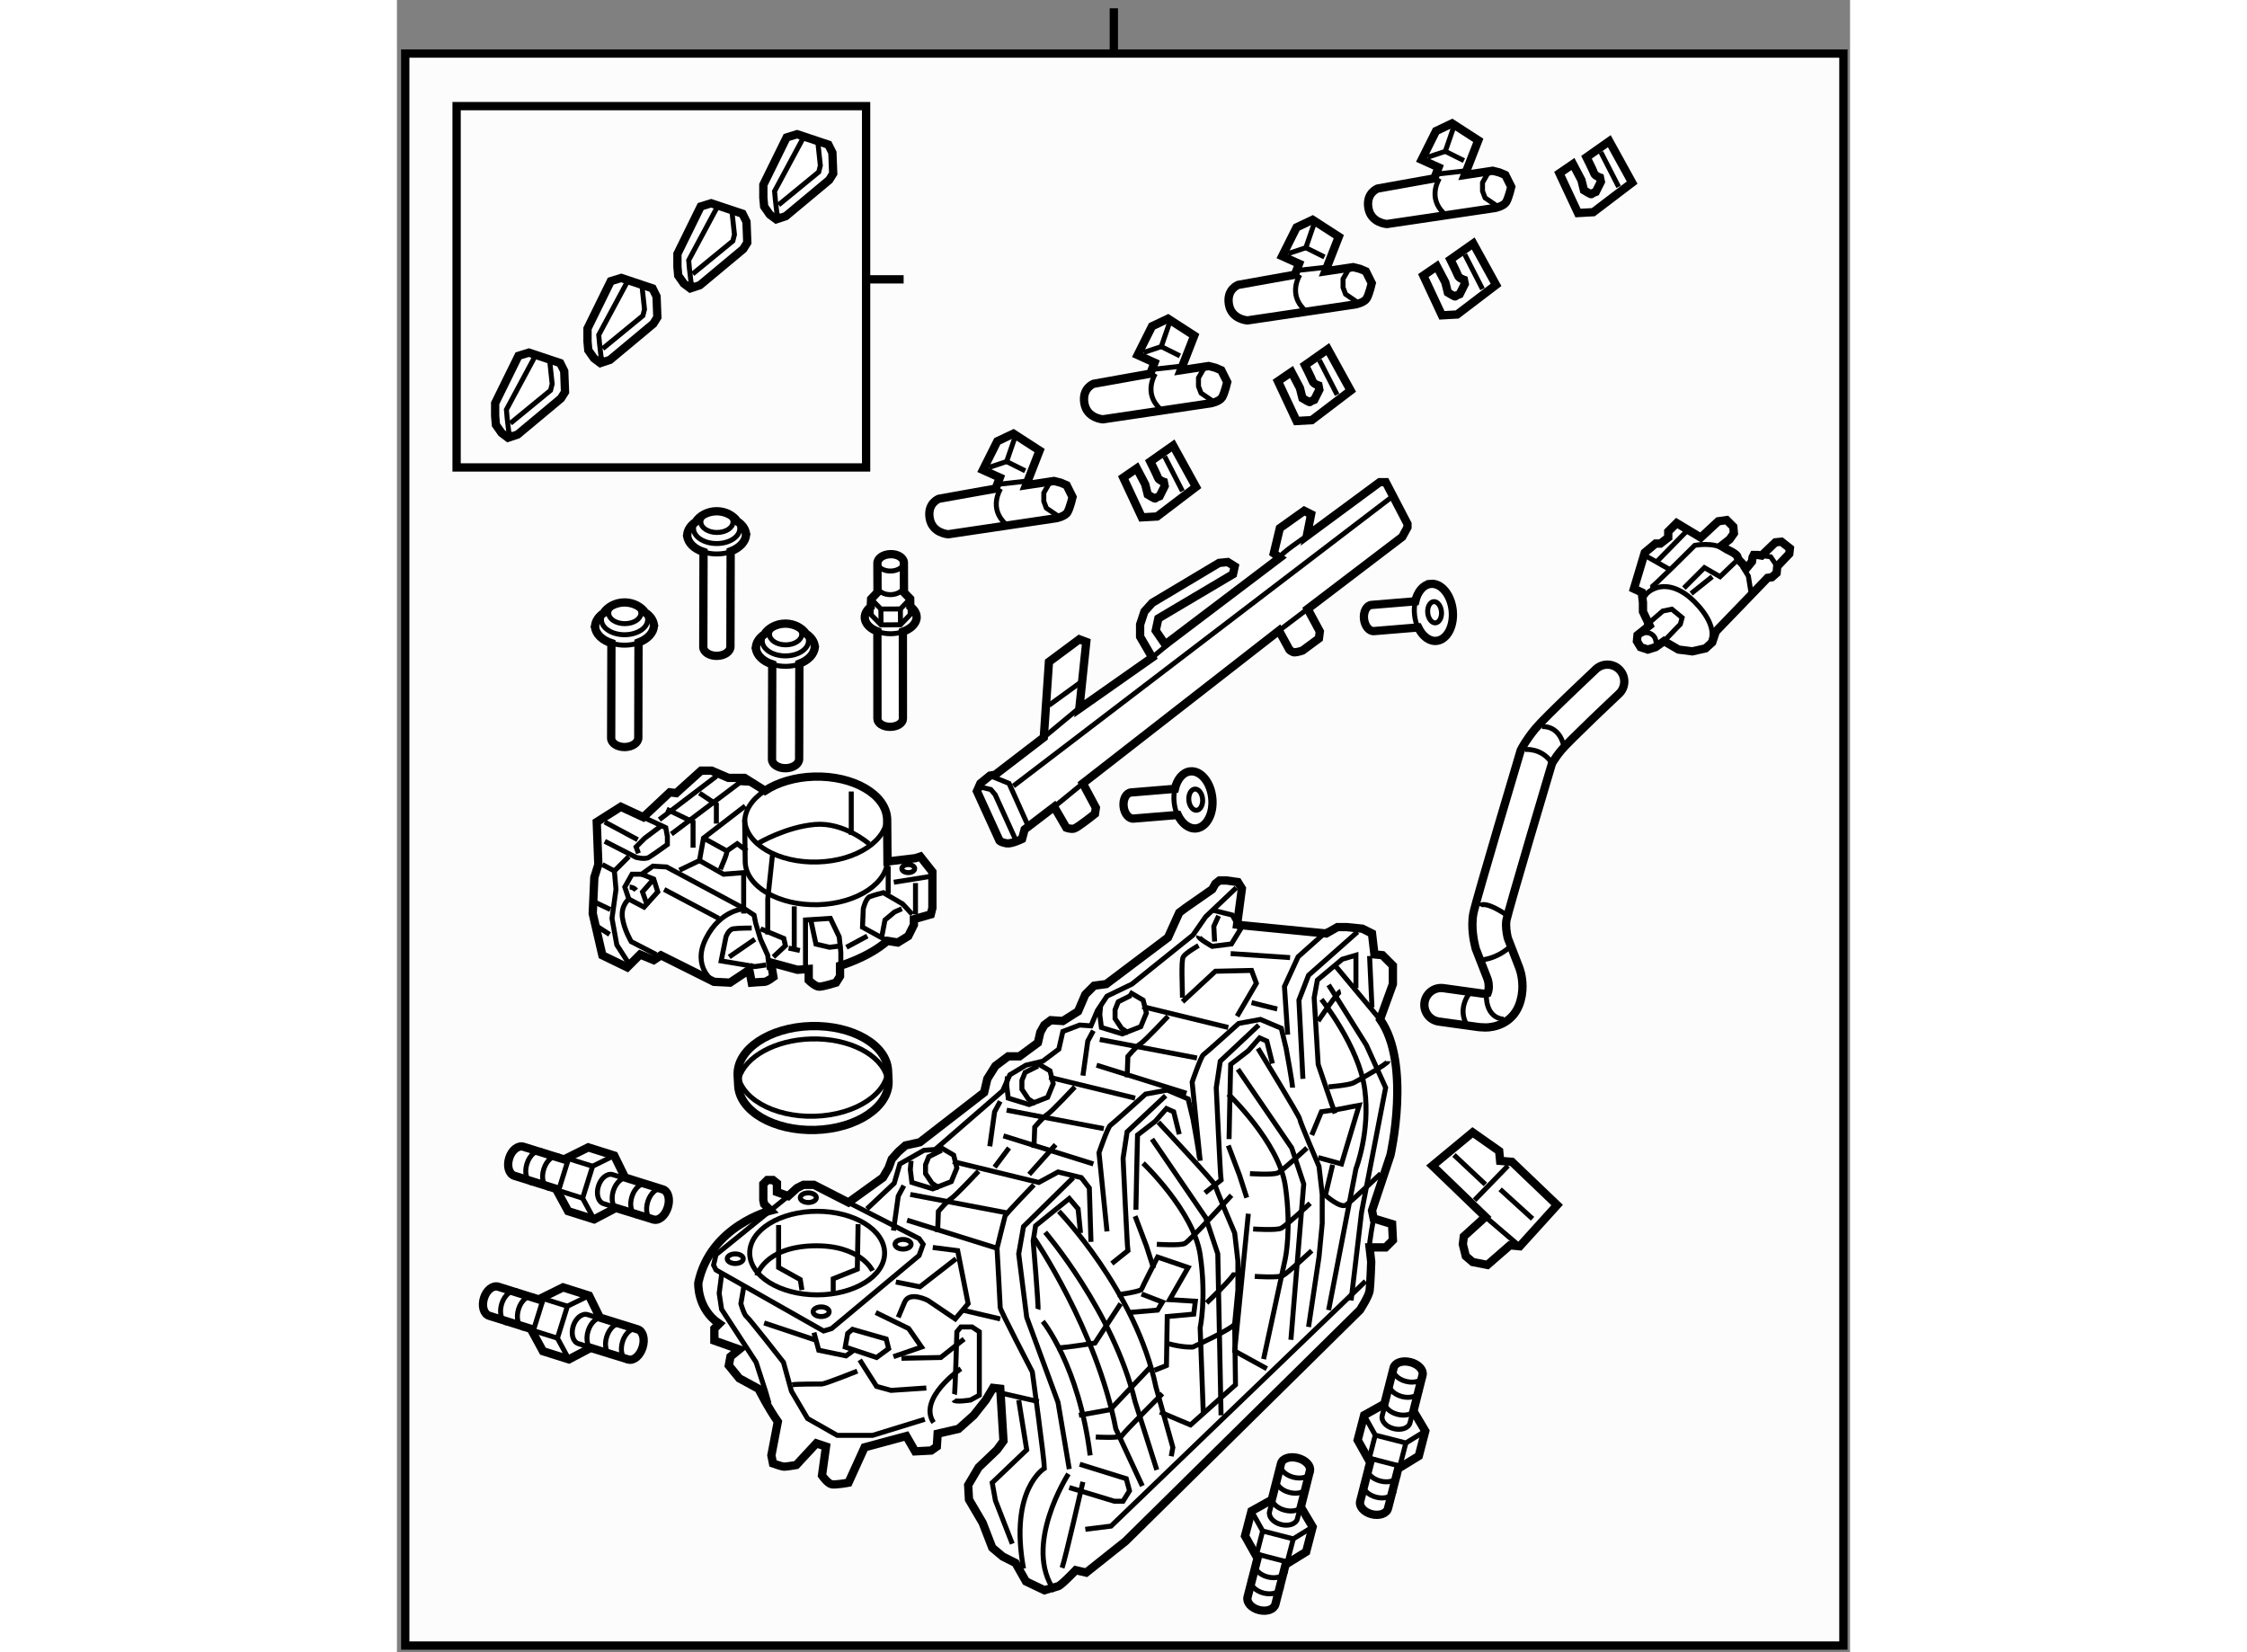 <?xml version="1.0" encoding="utf-8"?>
<!-- Generator: Adobe Illustrator 15.1.0, SVG Export Plug-In . SVG Version: 6.00 Build 0)  -->
<!DOCTYPE svg PUBLIC "-//W3C//DTD SVG 1.1//EN" "http://www.w3.org/Graphics/SVG/1.1/DTD/svg11.dtd">
<svg version="1.1" xmlns="http://www.w3.org/2000/svg" xmlns:xlink="http://www.w3.org/1999/xlink" x="0px" y="0px" width="244.8px"
	 height="180px" viewBox="149.474 12.381 87.565 99.563" enable-background="new 0 0 244.8 180" xml:space="preserve">
	
<rect x="149.474" y="12.381" width="87.565" height="99.563" fill="#808080" stroke="none"/>
	
<g><rect x="149.974" y="15.608" fill="#FCFCFC" stroke="#000000" stroke-width="0.5" width="86.665" height="95.936"></rect><line fill="none" stroke="#000000" stroke-width="0.5" x1="192.674" y1="15.608" x2="192.674" y2="12.881"></line></g><g><path fill="#FFFFFF" stroke="#000000" stroke-width="0.5" d="M198.604,60.452c-0.102-0.95-0.7-1.658-1.334-1.586l0,0
			c-0.445,0.051-0.785,0.476-0.917,1.051l-2.647,0.219c-0.291,0.03-0.489,0.411-0.443,0.845c0.048,0.436,0.321,0.761,0.614,0.727
			l2.65-0.218c0.252,0.524,0.674,0.858,1.115,0.81l0,0C198.276,62.226,198.709,61.399,198.604,60.452z"></path><ellipse transform="matrix(0.088 0.996 -0.996 0.088 240.56 -141.487)" fill="none" stroke="#000000" stroke-width="0.3" cx="197.516" cy="60.576" rx="0.641" ry="0.416"></ellipse><path fill="none" stroke="#000000" stroke-width="0.3" d="M196.357,59.919c-0.062,0.252-0.081,0.534-0.047,0.828
			c0.027,0.273,0.099,0.528,0.201,0.749"></path></g><g><path fill="#FFFFFF" stroke="#000000" stroke-width="0.5" d="M213.093,49.151c-0.104-0.946-0.702-1.656-1.337-1.585v0.002
			c-0.446,0.05-0.784,0.475-0.916,1.049l-2.647,0.218c-0.293,0.033-0.491,0.414-0.443,0.849c0.049,0.434,0.323,0.761,0.614,0.726
			l2.652-0.219c0.249,0.523,0.673,0.86,1.112,0.808l0,0C212.765,50.928,213.196,50.099,213.093,49.151z"></path><path fill="none" stroke="#000000" stroke-width="0.3" d="M212.059,49.916c-0.225,0.02-0.437-0.251-0.47-0.604
			c-0.031-0.353,0.131-0.654,0.358-0.676c0.229-0.02,0.438,0.251,0.471,0.603C212.449,49.593,212.288,49.895,212.059,49.916z"></path><path fill="none" stroke="#000000" stroke-width="0.3" d="M210.843,48.619c-0.06,0.252-0.081,0.536-0.046,0.83
			c0.028,0.274,0.101,0.526,0.202,0.749"></path></g><g><path fill="#FFFFFF" stroke="#000000" stroke-width="0.5" d="M179.068,76.907c-0.067-1.559-2.147-2.765-4.654-2.693
			c-2.499,0.074-4.474,1.402-4.409,2.962l0.033,0.601c0.064,1.56,2.146,2.767,4.646,2.696c2.504-0.074,4.479-1.4,4.413-2.961
			L179.068,76.907z"></path><path fill="none" stroke="#000000" stroke-width="0.3" d="M179.013,77.311c-0.353-1.374-2.296-2.388-4.599-2.322
			c-2.163,0.064-3.934,1.068-4.329,2.349"></path><path fill="none" stroke="#000000" stroke-width="0.3" d="M169.997,76.957c0.064,1.556,2.146,2.763,4.648,2.689
			c2.501-0.072,4.479-1.397,4.413-2.957"></path></g><g><path fill="#FFFFFF" stroke="#000000" stroke-width="0.5" d="M164.43,49.292c-0.229-0.336-0.694-0.608-1.24-0.608
			c-0.563,0-1.05,0.292-1.268,0.646c-0.312,0.213-0.502,0.505-0.512,0.823c0.04,0.439,0.433,0.805,0.988,0.986l-0.015,5.73
			c0.009,0.304,0.381,0.539,0.831,0.53c0.451-0.01,0.811-0.263,0.803-0.564l0.014-5.733c0.542-0.204,0.912-0.584,0.931-1.021
			C164.938,49.771,164.74,49.492,164.43,49.292z"></path><path fill="#FFFFFF" stroke="#000000" stroke-width="0.5" d="M161.404,50.193c-0.001-0.014,0.006-0.025,0.006-0.04
			c-0.003-0.018-0.007-0.035-0.007-0.052L161.404,50.193z"></path><path fill="#FFFFFF" stroke="#000000" stroke-width="0.5" d="M164.966,50.027c0,0.02-0.003,0.037-0.004,0.054
			c0.001,0.014,0.006,0.026,0.006,0.041L164.966,50.027z"></path><path fill="none" stroke="#000000" stroke-width="0.3" d="M162.402,51.135c0.255,0.085,0.543,0.131,0.847,0.124
			c0.286-0.006,0.553-0.056,0.789-0.14"></path><ellipse fill="none" stroke="#000000" stroke-width="0.3" cx="163.205" cy="49.334" rx="0.969" ry="0.629"></ellipse><path fill="none" stroke="#000000" stroke-width="0.3" d="M164.47,49.346c0.072,0.121,0.112,0.252,0.112,0.379
			c0,0.498-0.623,0.905-1.393,0.905c-0.771,0-1.393-0.407-1.393-0.905c0-0.114,0.033-0.23,0.091-0.341"></path></g><g><path fill="#FFFFFF" stroke="#000000" stroke-width="0.5" d="M169.982,43.798c-0.229-0.338-0.696-0.61-1.24-0.61
			c-0.564,0-1.051,0.294-1.266,0.647c-0.315,0.213-0.507,0.504-0.513,0.822c0.039,0.439,0.431,0.805,0.986,0.986l-0.014,5.73
			c0.007,0.304,0.38,0.54,0.831,0.53c0.452-0.009,0.809-0.262,0.804-0.563l0.014-5.733c0.541-0.205,0.911-0.585,0.93-1.022
			C170.489,44.276,170.293,43.999,169.982,43.798z"></path><path fill="#FFFFFF" stroke="#000000" stroke-width="0.5" d="M166.957,44.7c-0.001-0.015,0.004-0.027,0.007-0.042
			c-0.003-0.018-0.008-0.033-0.009-0.051L166.957,44.7z"></path><path fill="#FFFFFF" stroke="#000000" stroke-width="0.5" d="M170.518,44.533c0,0.019-0.003,0.036-0.003,0.053
			c0,0.014,0.007,0.026,0.007,0.041L170.518,44.533z"></path><path fill="none" stroke="#000000" stroke-width="0.3" d="M167.956,45.64c0.254,0.085,0.542,0.131,0.847,0.123
			c0.284-0.005,0.553-0.056,0.789-0.139"></path><ellipse fill="none" stroke="#000000" stroke-width="0.3" cx="168.757" cy="43.838" rx="0.968" ry="0.63"></ellipse><path fill="none" stroke="#000000" stroke-width="0.3" d="M170.024,43.851c0.07,0.122,0.11,0.252,0.11,0.379
			c0,0.498-0.622,0.905-1.393,0.905c-0.77,0-1.394-0.407-1.394-0.905c0-0.115,0.032-0.23,0.091-0.342"></path></g><g><path fill="#FFFFFF" stroke="#000000" stroke-width="0.5" d="M174.121,50.568c-0.229-0.336-0.696-0.608-1.239-0.608
			c-0.565,0-1.051,0.292-1.267,0.647c-0.314,0.213-0.506,0.504-0.514,0.823c0.04,0.437,0.431,0.804,0.988,0.984l-0.014,5.731
			c0.006,0.302,0.378,0.538,0.83,0.53c0.45-0.01,0.81-0.262,0.805-0.563l0.014-5.735c0.541-0.203,0.91-0.583,0.93-1.021
			C174.629,51.048,174.433,50.769,174.121,50.568z"></path><path fill="#FFFFFF" stroke="#000000" stroke-width="0.5" d="M171.097,51.471c-0.001-0.014,0.004-0.026,0.005-0.04
			c-0.001-0.019-0.006-0.035-0.008-0.052L171.097,51.471z"></path><path fill="#FFFFFF" stroke="#000000" stroke-width="0.5" d="M174.657,51.305c0,0.019-0.003,0.036-0.003,0.053
			c0,0.014,0.005,0.026,0.005,0.04L174.657,51.305z"></path><path fill="none" stroke="#000000" stroke-width="0.3" d="M172.094,52.412c0.255,0.084,0.542,0.13,0.848,0.124
			c0.284-0.007,0.554-0.057,0.79-0.14"></path><ellipse fill="none" stroke="#000000" stroke-width="0.3" cx="172.896" cy="50.61" rx="0.969" ry="0.629"></ellipse><path fill="none" stroke="#000000" stroke-width="0.3" d="M174.163,50.623c0.07,0.121,0.111,0.251,0.111,0.379
			c0,0.497-0.623,0.904-1.393,0.904c-0.771,0-1.394-0.407-1.394-0.904c0-0.115,0.031-0.232,0.09-0.342"></path></g><g><path fill="#FFFFFF" stroke="#000000" stroke-width="0.5" d="M203.942,103.193l0.548-2.18c0.068-0.307-0.254-0.646-0.729-0.77
			c-0.478-0.124-0.927,0.023-1.011,0.327l-0.559,2.189l-1.221,0.68l-0.39,1.5l0.672,1.199l0.111,0.028l-0.63,2.455
			c-0.081,0.313,0.228,0.665,0.688,0.781c0.466,0.121,0.906-0.033,0.989-0.349l0.629-2.453l0.054,0.017l1.17-0.722l0.391-1.501
			L203.942,103.193z"></path><path fill="none" stroke="#000000" stroke-width="0.3" d="M202.717,100.564c-0.085,0.328,0.263,0.705,0.773,0.836
			c0.515,0.136,1-0.026,1.086-0.349"></path><path fill="none" stroke="#000000" stroke-width="0.3" d="M202.48,101.479c-0.085,0.335,0.263,0.708,0.775,0.838
			c0.513,0.134,1-0.025,1.084-0.351"></path><path fill="none" stroke="#000000" stroke-width="0.3" d="M202.205,102.555c-0.085,0.33,0.263,0.702,0.774,0.833
			c0.514,0.133,0.999-0.021,1.086-0.352"></path><path fill="none" stroke="#000000" stroke-width="0.3" d="M201.171,106.569c-0.087,0.33,0.262,0.708,0.771,0.838
			c0.517,0.134,1.005-0.025,1.088-0.351"></path><path fill="none" stroke="#000000" stroke-width="0.3" d="M200.921,107.546c-0.085,0.325,0.262,0.7,0.772,0.833
			c0.516,0.133,1.002-0.028,1.088-0.354"></path><path fill="none" stroke="#000000" stroke-width="0.3" d="M202.239,102.775l-0.18,0.695c-0.081,0.313,0.228,0.663,0.69,0.779
			c0.463,0.121,0.906-0.033,0.986-0.347l0.25-0.965"></path><polyline fill="none" stroke="#000000" stroke-width="0.3" points="204.655,104.396 203.487,105.114 201.642,104.639 
			200.971,103.44 		"></polyline><line fill="none" stroke="#000000" stroke-width="0.3" x1="201.253" y1="106.14" x2="201.642" y2="104.639"></line><line fill="none" stroke="#000000" stroke-width="0.3" x1="203.095" y1="106.619" x2="203.487" y2="105.114"></line><line fill="none" stroke="#000000" stroke-width="0.3" x1="201.353" y1="106.047" x2="203.213" y2="106.529"></line></g><g><path fill="#FFFFFF" stroke="#000000" stroke-width="0.5" d="M210.729,97.416l0.55-2.183c0.065-0.304-0.254-0.646-0.731-0.767
			c-0.479-0.123-0.925,0.026-1.01,0.328l-0.56,2.188l-1.219,0.68l-0.391,1.5l0.672,1.199l0.112,0.026l-0.632,2.458
			c-0.08,0.313,0.229,0.664,0.69,0.781c0.464,0.118,0.904-0.033,0.986-0.347l0.631-2.456l0.053,0.015l1.171-0.72l0.391-1.503
			L210.729,97.416z"></path><path fill="none" stroke="#000000" stroke-width="0.3" d="M209.504,94.785c-0.086,0.33,0.261,0.707,0.772,0.838
			c0.517,0.133,1.002-0.026,1.085-0.352"></path><path fill="none" stroke="#000000" stroke-width="0.3" d="M209.267,95.701c-0.084,0.333,0.265,0.706,0.774,0.839
			c0.514,0.133,1.001-0.028,1.084-0.354"></path><path fill="none" stroke="#000000" stroke-width="0.3" d="M208.992,96.777c-0.086,0.33,0.262,0.703,0.772,0.833
			c0.516,0.136,1.001-0.023,1.088-0.352"></path><path fill="none" stroke="#000000" stroke-width="0.3" d="M207.958,100.792c-0.087,0.328,0.26,0.706,0.772,0.836
			c0.516,0.136,1.002-0.025,1.087-0.352"></path><path fill="none" stroke="#000000" stroke-width="0.3" d="M207.707,101.766c-0.084,0.325,0.262,0.703,0.773,0.834
			c0.515,0.135,1.003-0.026,1.087-0.352"></path><path fill="none" stroke="#000000" stroke-width="0.3" d="M209.025,96.998l-0.179,0.693c-0.08,0.313,0.228,0.667,0.69,0.781
			c0.463,0.118,0.905-0.033,0.985-0.347l0.249-0.964"></path><polyline fill="none" stroke="#000000" stroke-width="0.3" points="211.442,98.617 210.273,99.335 208.427,98.862 207.759,97.663 
					"></polyline><line fill="none" stroke="#000000" stroke-width="0.3" x1="208.04" y1="100.362" x2="208.427" y2="98.862"></line><line fill="none" stroke="#000000" stroke-width="0.3" x1="209.881" y1="100.84" x2="210.273" y2="99.335"></line><line fill="none" stroke="#000000" stroke-width="0.3" x1="208.141" y1="100.271" x2="210" y2="100.75"></line></g><g><path fill="#FFFFFF" stroke="#000000" stroke-width="0.5" d="M162.667,85.171l2.272,0.701c0.326,0.085,0.702-0.234,0.855-0.732
			c0.158-0.499,0.023-0.981-0.293-1.083l-2.281-0.716l-0.651-1.325l-1.567-0.494l-1.304,0.648l-0.036,0.114l-2.563-0.798
			c-0.328-0.102-0.717,0.206-0.861,0.684c-0.155,0.488-0.012,0.96,0.313,1.064l2.558,0.802l-0.017,0.05l0.697,1.28l1.565,0.495
			L162.667,85.171z"></path><path fill="none" stroke="#000000" stroke-width="0.3" d="M165.515,84.021c-0.345-0.11-0.76,0.236-0.926,0.771
			c-0.169,0.538-0.026,1.061,0.313,1.166"></path><path fill="none" stroke="#000000" stroke-width="0.3" d="M164.558,83.719c-0.345-0.105-0.761,0.239-0.925,0.771
			c-0.17,0.538-0.029,1.061,0.312,1.166"></path><path fill="none" stroke="#000000" stroke-width="0.3" d="M163.439,83.368c-0.345-0.107-0.76,0.24-0.927,0.774
			c-0.166,0.533-0.027,1.06,0.316,1.166"></path><path fill="none" stroke="#000000" stroke-width="0.3" d="M159.247,82.058c-0.345-0.106-0.76,0.238-0.924,0.772
			c-0.171,0.538-0.03,1.059,0.311,1.167"></path><path fill="none" stroke="#000000" stroke-width="0.3" d="M158.229,81.739c-0.34-0.108-0.759,0.24-0.924,0.774
			c-0.167,0.538-0.023,1.059,0.313,1.167"></path><path fill="none" stroke="#000000" stroke-width="0.3" d="M163.205,83.392l-0.727-0.226c-0.329-0.104-0.714,0.206-0.863,0.688
			c-0.153,0.486-0.012,0.961,0.313,1.061l1.009,0.317"></path><polyline fill="none" stroke="#000000" stroke-width="0.3" points="161.354,85.861 160.662,84.585 161.265,82.659 162.569,82.014 
					"></polyline><line fill="none" stroke="#000000" stroke-width="0.3" x1="159.698" y1="82.169" x2="161.265" y2="82.659"></line><line fill="none" stroke="#000000" stroke-width="0.3" x1="159.092" y1="84.086" x2="160.662" y2="84.585"></line><line fill="none" stroke="#000000" stroke-width="0.3" x1="159.789" y1="82.28" x2="159.184" y2="84.22"></line></g><g><path fill="#FFFFFF" stroke="#000000" stroke-width="0.5" d="M161.148,93.605l2.274,0.701c0.324,0.086,0.7-0.233,0.854-0.729
			c0.158-0.503,0.023-0.986-0.293-1.087l-2.281-0.711l-0.652-1.325l-1.566-0.495l-1.304,0.644l-0.036,0.121l-2.563-0.804
			c-0.329-0.101-0.715,0.206-0.862,0.684c-0.154,0.488-0.011,0.961,0.312,1.066l2.56,0.802l-0.015,0.056l0.695,1.276l1.565,0.493
			L161.148,93.605z"></path><path fill="none" stroke="#000000" stroke-width="0.3" d="M163.996,92.456c-0.345-0.107-0.761,0.236-0.926,0.77
			c-0.169,0.538-0.027,1.062,0.313,1.167"></path><path fill="none" stroke="#000000" stroke-width="0.3" d="M163.038,92.154c-0.343-0.105-0.76,0.242-0.924,0.777
			c-0.171,0.53-0.027,1.059,0.312,1.164"></path><path fill="none" stroke="#000000" stroke-width="0.3" d="M161.919,91.808c-0.343-0.11-0.759,0.236-0.924,0.77
			c-0.167,0.538-0.028,1.061,0.315,1.167"></path><path fill="none" stroke="#000000" stroke-width="0.3" d="M157.729,90.493c-0.345-0.106-0.76,0.239-0.926,0.771
			c-0.169,0.538-0.028,1.063,0.313,1.167"></path><path fill="none" stroke="#000000" stroke-width="0.3" d="M156.711,90.176c-0.338-0.105-0.759,0.239-0.924,0.772
			c-0.167,0.538-0.023,1.063,0.313,1.166"></path><path fill="none" stroke="#000000" stroke-width="0.3" d="M161.687,91.83l-0.727-0.229c-0.329-0.101-0.713,0.206-0.863,0.687
			c-0.153,0.487-0.013,0.963,0.313,1.063l1.009,0.314"></path><polyline fill="none" stroke="#000000" stroke-width="0.3" points="159.836,94.297 159.145,93.02 159.746,91.094 161.05,90.455 		
			"></polyline><line fill="none" stroke="#000000" stroke-width="0.3" x1="158.18" y1="90.604" x2="159.746" y2="91.094"></line><line fill="none" stroke="#000000" stroke-width="0.3" x1="157.575" y1="92.527" x2="159.145" y2="93.02"></line><line fill="none" stroke="#000000" stroke-width="0.3" x1="158.271" y1="90.714" x2="157.665" y2="92.655"></line></g><g><path fill="#FFFFFF" stroke="#000000" stroke-width="0.5" d="M180.409,48.932l-0.008-0.469l-0.373-0.383l-0.006-1.802
			c-0.013-0.291-0.377-0.518-0.818-0.504c-0.442,0.014-0.788,0.263-0.776,0.554l0.005,1.742l-0.385,0.406l-0.023,0.472
			c-0.227,0.176-0.36,0.404-0.36,0.647l0.01,0.094c0.055,0.314,0.343,0.588,0.751,0.739l0.003,5.268
			c0.005,0.271,0.348,0.488,0.77,0.484c0.423-0.002,0.765-0.223,0.765-0.49l-0.003-5.245c0.444-0.154,0.764-0.439,0.822-0.776
			l0.008-0.084C180.792,49.333,180.647,49.11,180.409,48.932z"></path><path fill="none" stroke="#000000" stroke-width="0.3" d="M178.427,46.288c0.011,0.291,0.378,0.517,0.818,0.504
			c0.438-0.014,0.788-0.262,0.775-0.555"></path><path fill="none" stroke="#000000" stroke-width="0.3" d="M178.427,47.711c0.011,0.291,0.378,0.517,0.818,0.504
			c0.438-0.014,0.788-0.264,0.775-0.555"></path><polyline fill="none" stroke="#000000" stroke-width="0.3" points="180.401,48.463 179.812,49.077 178.638,49.081 178.048,48.477 
					"></polyline><polyline fill="none" stroke="#000000" stroke-width="0.3" points="180.399,48.967 180.4,49.422 179.817,50.028 178.644,50.037 
			178.052,49.431 178.052,48.944 		"></polyline><line fill="none" stroke="#000000" stroke-width="0.3" x1="178.644" y1="50.037" x2="178.638" y2="49.081"></line><line fill="none" stroke="#000000" stroke-width="0.3" x1="179.817" y1="50.028" x2="179.812" y2="49.077"></line><path fill="none" stroke="#000000" stroke-width="0.3" d="M178.425,50.429c0.231,0.093,0.509,0.142,0.805,0.142
			c0.261-0.004,0.509-0.045,0.729-0.118"></path></g><g><path fill="#FFFFFF" stroke="#000000" stroke-width="0.5" d="M193.242,41.163l1.12,2.393l0.917-0.051l2.344-1.782l-1.377-2.495
			l-1.374,0.967c0,0,0.407,0.815,0.457,0.969c0.053,0.152,0.358,0.255,0.358,0.255l0.051,0.254l-0.306,0.611l-0.255,0.103
			c0,0,0.051,0.102-0.204-0.052c-0.255-0.152-0.255-0.152-0.255-0.152l-0.152-0.611l-0.51-0.969L193.242,41.163z"></path><line fill="none" stroke="#000000" stroke-width="0.3" x1="195.738" y1="39.89" x2="196.808" y2="41.978"></line></g><g><path fill="#FFFFFF" stroke="#000000" stroke-width="0.5" d="M202.563,35.355l1.122,2.395l0.916-0.051l2.344-1.783l-1.376-2.497
			l-1.376,0.969c0,0,0.408,0.815,0.459,0.968c0.051,0.153,0.356,0.255,0.356,0.255l0.051,0.255l-0.306,0.61l-0.255,0.102
			c0,0,0.051,0.103-0.203-0.051c-0.255-0.151-0.255-0.151-0.255-0.151l-0.153-0.611l-0.508-0.968L202.563,35.355z"></path><line fill="none" stroke="#000000" stroke-width="0.3" x1="205.06" y1="34.082" x2="206.129" y2="36.17"></line></g><g><path fill="#FFFFFF" stroke="#000000" stroke-width="0.5" d="M211.325,28.987l1.12,2.396l0.917-0.051l2.344-1.784l-1.375-2.495
			l-1.376,0.968c0,0,0.407,0.815,0.458,0.967c0.052,0.153,0.358,0.255,0.358,0.255l0.051,0.255l-0.307,0.611l-0.255,0.102
			c0,0,0.051,0.102-0.204-0.051c-0.254-0.152-0.254-0.152-0.254-0.152l-0.153-0.611l-0.51-0.967L211.325,28.987z"></path><line fill="none" stroke="#000000" stroke-width="0.3" x1="213.822" y1="27.715" x2="214.891" y2="29.803"></line></g><g><path fill="#FFFFFF" stroke="#000000" stroke-width="0.5" d="M219.526,22.824l1.12,2.394l0.918-0.051l2.343-1.781l-1.376-2.496
			l-1.374,0.967c0,0,0.407,0.814,0.458,0.968c0.051,0.152,0.355,0.255,0.355,0.255l0.053,0.254l-0.306,0.612l-0.255,0.103
			c0,0,0.051,0.102-0.204-0.051c-0.255-0.153-0.255-0.153-0.255-0.153l-0.152-0.612l-0.511-0.968L219.526,22.824z"></path><line fill="none" stroke="#000000" stroke-width="0.3" x1="222.023" y1="21.551" x2="223.092" y2="23.64"></line></g><g><path fill="#FFFFFF" stroke="#000000" stroke-width="0.5" d="M185.55,41.825l-3.413,0.611c0,0-0.713,0.255-0.561,1.17
			c0.152,0.918,1.122,0.969,1.122,0.969l6.519-0.969c0,0,0.511-0.102,0.663-0.356c0.153-0.253,0.306-0.916,0.306-0.916l-0.356-0.713
			l-0.356-0.152l-0.408-0.103l-1.681,0.255l0.815-2.088l-1.579-1.02l-0.969,0.459l-0.866,1.73l1.019,0.46L185.55,41.825z"></path><polyline fill="none" stroke="#000000" stroke-width="0.3" points="186.722,38.718 186.213,40.194 187.333,40.754 		"></polyline><line fill="none" stroke="#000000" stroke-width="0.3" x1="185.142" y1="40.551" x2="186.213" y2="40.194"></line><line fill="none" stroke="#000000" stroke-width="0.3" x1="185.651" y1="41.57" x2="187.486" y2="41.366"></line><polyline fill="none" stroke="#000000" stroke-width="0.3" points="188.86,41.366 188.454,42.08 188.454,42.589 188.605,42.997 
			189.422,43.556 		"></polyline><path fill="none" stroke="#000000" stroke-width="0.3" d="M185.854,41.825c0,0-0.764,1.172,0.307,2.139"></path></g><g><path fill="#FFFFFF" stroke="#000000" stroke-width="0.5" d="M194.872,34.897l-3.413,0.611c0,0-0.713,0.255-0.561,1.171
			c0.153,0.917,1.12,0.969,1.12,0.969l6.521-0.969c0,0,0.509-0.103,0.662-0.357c0.151-0.253,0.306-0.915,0.306-0.915l-0.358-0.714
			l-0.355-0.152l-0.407-0.103l-1.681,0.255l0.814-2.088l-1.58-1.02l-0.967,0.459l-0.865,1.73l1.019,0.46L194.872,34.897z"></path><polyline fill="none" stroke="#000000" stroke-width="0.3" points="196.043,31.79 195.534,33.267 196.656,33.828 		"></polyline><line fill="none" stroke="#000000" stroke-width="0.3" x1="194.465" y1="33.623" x2="195.534" y2="33.267"></line><line fill="none" stroke="#000000" stroke-width="0.3" x1="194.974" y1="34.643" x2="196.808" y2="34.438"></line><polyline fill="none" stroke="#000000" stroke-width="0.3" points="198.183,34.438 197.775,35.152 197.775,35.661 197.929,36.069 
			198.743,36.628 		"></polyline><path fill="none" stroke="#000000" stroke-width="0.3" d="M195.178,34.897c0,0-0.765,1.172,0.306,2.139"></path></g><g><path fill="#FFFFFF" stroke="#000000" stroke-width="0.5" d="M203.582,28.937l-3.411,0.611c0,0-0.716,0.255-0.563,1.173
			c0.152,0.917,1.121,0.968,1.121,0.968l6.521-0.968c0,0,0.51-0.103,0.661-0.356c0.153-0.256,0.306-0.918,0.306-0.918l-0.356-0.714
			l-0.355-0.151l-0.407-0.102l-1.683,0.253l0.815-2.088l-1.579-1.019l-0.967,0.458l-0.867,1.733l1.019,0.458L203.582,28.937z"></path><polyline fill="none" stroke="#000000" stroke-width="0.3" points="204.754,25.829 204.245,27.308 205.365,27.868 		"></polyline><line fill="none" stroke="#000000" stroke-width="0.3" x1="203.174" y1="27.664" x2="204.245" y2="27.308"></line><line fill="none" stroke="#000000" stroke-width="0.3" x1="203.686" y1="28.682" x2="205.519" y2="28.479"></line><polyline fill="none" stroke="#000000" stroke-width="0.3" points="206.895,28.479 206.486,29.191 206.486,29.701 206.638,30.108 
			207.455,30.67 		"></polyline><path fill="none" stroke="#000000" stroke-width="0.3" d="M203.888,28.937c0,0-0.765,1.172,0.306,2.141"></path></g><g><path fill="#FFFFFF" stroke="#000000" stroke-width="0.5" d="M211.987,23.13l-3.413,0.612c0,0-0.713,0.255-0.561,1.17
			c0.153,0.917,1.121,0.968,1.121,0.968l6.521-0.968c0,0,0.509-0.101,0.662-0.355c0.152-0.254,0.306-0.917,0.306-0.917l-0.357-0.714
			l-0.356-0.152l-0.407-0.103l-1.68,0.255l0.813-2.087l-1.579-1.021l-0.968,0.46l-0.864,1.73l1.018,0.459L211.987,23.13z"></path><polyline fill="none" stroke="#000000" stroke-width="0.3" points="213.159,20.023 212.649,21.501 213.771,22.06 		"></polyline><line fill="none" stroke="#000000" stroke-width="0.3" x1="211.58" y1="21.856" x2="212.649" y2="21.501"></line><line fill="none" stroke="#000000" stroke-width="0.3" x1="212.089" y1="22.875" x2="213.924" y2="22.671"></line><polyline fill="none" stroke="#000000" stroke-width="0.3" points="215.298,22.671 214.891,23.386 214.891,23.895 215.045,24.303 
			215.858,24.861 		"></polyline><path fill="none" stroke="#000000" stroke-width="0.3" d="M212.293,23.13c0,0-0.763,1.173,0.306,2.141"></path></g><g><path fill="#FFFFFF" stroke="#000000" stroke-width="0.5" d="M188.453,56.817l-2.931,2.25l-0.313,0.053l-0.577,0.47l-0.208,0.471
			l1.361,2.982c0,0,0.103,0.104,0.417,0.156c0.313,0.053,0.941-0.262,0.941-0.262l0.156-0.575l1.78-1.36l0.73,1.256
			c0,0,0.263,0.104,0.471,0.053c0.212-0.053,1.257-0.891,1.257-0.891l0.054-0.365l-0.785-1.465l11.821-9.207l0.628,1.151
			c0,0,0.157,0.156,0.313,0.156c0.157,0,0.472-0.104,0.472-0.104l0.993-0.732l0.054-0.42l-0.733-1.359l5.701-4.342l0.314-0.575
			v-0.209l-1.308-2.512h-0.365l-4.394,3.243l0.26-1.308l-0.417-0.209l-1.467,1.046l-0.365,1.518l0.365,0.262l-6.905,5.23
			l-0.574-0.837l0.157-0.732l4.498-2.668l0.104-0.471l-0.419-0.261l-0.521,0.052l-4.029,2.406l-0.471,0.523l-0.26,0.784v0.733
			l0.73,1.255l-4.394,3.086l0.419-4.027l-0.419-0.157l-1.83,1.36L188.453,56.817z"></path><polyline fill="none" stroke="#000000" stroke-width="0.3" points="184.58,59.798 185.261,59.956 185.522,60.269 186.829,63.146 
					"></polyline><polyline fill="none" stroke="#000000" stroke-width="0.3" points="185.209,59.12 186.358,59.589 187.511,62.153 		"></polyline><line fill="none" stroke="#000000" stroke-width="0.3" x1="189.08" y1="61.001" x2="190.807" y2="59.589"></line><line fill="none" stroke="#000000" stroke-width="0.3" x1="202.628" y1="50.382" x2="204.354" y2="49.075"></line><line fill="none" stroke="#000000" stroke-width="0.3" x1="188.453" y1="56.817" x2="190.91" y2="54.777"></line><line fill="none" stroke="#000000" stroke-width="0.3" x1="188.767" y1="54.881" x2="190.858" y2="53.364"></line><line fill="none" stroke="#000000" stroke-width="0.3" x1="194.99" y1="52.004" x2="196.037" y2="51.116"></line><path fill="none" stroke="#000000" stroke-width="0.3" d="M202.68,45.989c-0.103-0.157,1.624-1.309,1.624-1.309"></path><line fill="none" stroke="#000000" stroke-width="0.3" x1="186.621" y1="59.747" x2="209.428" y2="42.327"></line></g><g><path fill="#FFFFFF" stroke="#000000" stroke-width="0.5" d="M181.013,63.997l-0.291,0.097l-1.688,0.201l-0.021-2.563
			c-0.063-1.477-2.033-2.619-4.406-2.552c-1.163,0.035-2.199,0.357-2.952,0.85l-1.238-0.774h-0.969l-1.017-0.436h-0.628l-1.5,1.355
			l-0.387-0.049l-1.597,1.5l-1.355-0.629l-1.451,0.919l0.096,2.564l-0.241,0.774l-0.097,2.178l0.581,2.516l1.499,0.726l0.774-0.773
			l0.822,0.338l0.436-0.29l3.193,1.597l0.969,0.049l1.161-0.774l0.146,0.774c0,0,0.628-0.049,0.773-0.049
			c0.145,0,0.532-0.29,0.532-0.29l-0.145-0.871l1.597,0.436l0.677-0.048v0.677c0,0,0.387,0.388,0.63,0.388
			c0.241,0,1.016-0.242,1.016-0.242l0.241-0.387v-0.63c0,0,1.693-0.483,2.854-1.5l0.63,0.098l0.629-0.388l0.338-0.678v-0.338
			l1.017-0.291l0.098-0.387v-2.178L181.013,63.997z"></path><path fill="none" stroke="#000000" stroke-width="0.3" d="M170.423,61.778c0.061,1.474,2.033,2.615,4.402,2.548
			c2.367-0.069,4.242-1.325,4.179-2.802"></path><path fill="none" stroke="#000000" stroke-width="0.3" d="M171.607,60.055c-0.756,0.509-1.208,1.192-1.177,1.931l0.03,2.359
			c0.062,1.477,2.032,2.619,4.4,2.553c2.371-0.07,4.241-1.326,4.18-2.804l-0.008,0.201"></path><path fill="none" stroke="#000000" stroke-width="0.3" d="M161.996,63.078l1.888,0.967c0,0,0.53,0.146,0.773,0
			c0.242-0.145,1.113-0.773,1.113-0.773v-0.484l-0.098-0.532l-1.354-0.629"></path><line fill="none" stroke="#000000" stroke-width="0.3" x1="161.996" y1="61.916" x2="163.979" y2="62.98"></line><polyline fill="none" stroke="#000000" stroke-width="0.3" points="164.028,63.804 163.884,63.416 164.415,62.884 165.383,62.158 
					"></polyline><polyline fill="none" stroke="#000000" stroke-width="0.3" points="163.448,63.997 162.577,64.868 162.674,65.98 162.432,67.723 
			162.723,69.319 163.593,70.674 		"></polyline><path fill="none" stroke="#000000" stroke-width="0.3" d="M171.915,70.819l-0.097-0.871l-0.436-0.968l-0.29-0.968l-0.097-0.483
			l-0.58-0.387l-4.694-2.517l-0.822-0.049l-0.678,0.484h-0.581l-0.436,0.774l0.243,0.726c0,0-0.485,0.387-0.388,1.112
			s0.532,1.452,0.532,1.452l1.5,0.774"></path><polyline fill="none" stroke="#000000" stroke-width="0.3" points="163.448,66.562 164.366,67.045 165.19,66.126 164.947,65.352 
			164.222,65.062 		"></polyline><polyline fill="none" stroke="#000000" stroke-width="0.3" points="164.561,66.948 164.271,66.126 164.947,65.352 		"></polyline><path fill="none" stroke="#000000" stroke-width="0.3" d="M163.496,65.836c0,0,0.242,0,0.388,0.193"></path><line fill="none" stroke="#000000" stroke-width="0.3" x1="161.852" y1="64.48" x2="162.577" y2="64.868"></line><line fill="none" stroke="#000000" stroke-width="0.3" x1="161.318" y1="66.707" x2="162.334" y2="67.19"></line><line fill="none" stroke="#000000" stroke-width="0.3" x1="161.464" y1="68.158" x2="162.287" y2="68.69"></line><line fill="none" stroke="#000000" stroke-width="0.3" x1="165.577" y1="65.98" x2="168.866" y2="67.723"></line><path fill="none" stroke="#000000" stroke-width="0.3" d="M170.416,67.143c0,0-1.452,0.048-2.323,1.79
			c-0.87,1.741,0.483,2.612,0.483,2.612"></path><path fill="none" stroke="#000000" stroke-width="0.3" d="M170.852,68.304c0,0-0.823,0-1.114,0.048
			c-0.29,0.048-0.436,0.483-0.436,0.483l-0.29,1.452l2.032,0.339l0.679-0.097"></path><line fill="none" stroke="#000000" stroke-width="0.3" x1="169.496" y1="70.046" x2="171.044" y2="68.98"></line><polyline fill="none" stroke="#000000" stroke-width="0.3" points="171.383,68.352 172.786,68.933 172.884,69.368 172.157,70.046 
					"></polyline><polyline fill="none" stroke="#000000" stroke-width="0.3" points="174.093,70.674 174.093,67.819 175.593,67.723 176.125,68.835 
			176.222,69.755 176.222,70.577 		"></polyline><polyline fill="none" stroke="#000000" stroke-width="0.3" points="174.432,67.916 174.722,69.271 175.544,69.465 176.318,69.368 
					"></polyline><path fill="none" stroke="#000000" stroke-width="0.3" d="M179.027,69.077l-1.499-0.822l0.048-1.112c0,0,0.146-0.629,0.388-0.727
			c0.242-0.097,0.822-0.242,0.822-0.242l1.161,0.678l0.581,0.629"></path><line fill="none" stroke="#000000" stroke-width="0.3" x1="179.076" y1="64.577" x2="179.076" y2="66.223"></line><line fill="none" stroke="#000000" stroke-width="0.3" x1="179.416" y1="65.546" x2="181.835" y2="65.158"></line><line fill="none" stroke="#000000" stroke-width="0.3" x1="180.722" y1="65.594" x2="180.722" y2="67.48"></line><polyline fill="none" stroke="#000000" stroke-width="0.3" points="179.898,67.143 179.463,67.336 178.883,67.819 178.689,68.835 
					"></polyline><line fill="none" stroke="#000000" stroke-width="0.3" x1="176.56" y1="69.465" x2="177.819" y2="68.787"></line><line fill="none" stroke="#000000" stroke-width="0.3" x1="173.415" y1="66.997" x2="173.415" y2="69.562"></line><line fill="none" stroke="#000000" stroke-width="0.3" x1="173.076" y1="69.513" x2="173.755" y2="69.658"></line><polyline fill="none" stroke="#000000" stroke-width="0.3" points="166.012,62.643 170.125,59.545 170.996,59.594 		"></polyline><line fill="none" stroke="#000000" stroke-width="0.3" x1="165.286" y1="61.771" x2="168.722" y2="59.158"></line><polyline fill="none" stroke="#000000" stroke-width="0.3" points="166.496,64.819 167.705,64.239 167.948,62.884 170.463,60.948 
					"></polyline><polyline fill="none" stroke="#000000" stroke-width="0.3" points="167.948,62.884 169.351,63.658 169.98,63.223 170.561,63.658 
					"></polyline><polyline fill="none" stroke="#000000" stroke-width="0.3" points="167.705,64.239 169.157,65.062 170.367,64.965 170.367,67.433 
					"></polyline><polyline fill="none" stroke="#000000" stroke-width="0.3" points="167.318,63.465 167.318,61.916 165.722,61.142 		"></polyline><polyline fill="none" stroke="#000000" stroke-width="0.3" points="167.705,60.175 168.722,60.852 168.722,62.013 		"></polyline><path fill="none" stroke="#000000" stroke-width="0.3" d="M168.964,64.771c0.048-0.145,0.436-0.967,0.387-1.112"></path><path fill="none" stroke="#000000" stroke-width="0.3" d="M171.287,63.174c0,0,1.644-0.967,3.386-1.112s3.242,1.161,3.242,1.161"></path><polyline fill="none" stroke="#000000" stroke-width="0.3" points="172.108,63.852 171.818,66.562 171.818,68.69 		"></polyline><line fill="none" stroke="#000000" stroke-width="0.3" x1="176.851" y1="60.077" x2="176.851" y2="62.69"></line><ellipse fill="none" stroke="#000000" stroke-width="0.3" cx="180.286" cy="64.723" rx="0.387" ry="0.242"></ellipse></g><g><polygon fill="#FFFFFF" stroke="#000000" stroke-width="0.5" points="215.064,85.708 211.87,82.629 214.296,80.619 
			215.895,81.743 215.953,82.335 216.664,82.394 219.386,84.998 217.137,87.481 216.544,87.423 215.185,88.606 214.296,88.431 
			213.882,88.075 213.705,87.364 213.764,86.89 		"></polygon><line fill="none" stroke="#000000" stroke-width="0.3" x1="213.171" y1="81.98" x2="215.064" y2="83.755"></line><line fill="none" stroke="#000000" stroke-width="0.3" x1="216.427" y1="82.629" x2="214.415" y2="84.702"></line><line fill="none" stroke="#000000" stroke-width="0.3" x1="215.064" y1="85.708" x2="217.137" y2="87.481"></line><line fill="none" stroke="#000000" stroke-width="0.3" x1="215.953" y1="84.05" x2="217.906" y2="85.826"></line></g><g><path fill="#FFFFFF" stroke="#000000" stroke-width="0.5" d="M228.951,50.435l-0.218,0.653l-0.399,0.362l-0.798,0.182
			l-0.835-0.108l-0.871-0.508l-0.508,0.362l-0.472,0.146l-0.436-0.146l-0.218-0.362l0.036-0.363l0.726-0.581l-0.398-0.834v-0.545
			l-0.073-0.616l-0.472-0.218l0.653-2.178l0.653-0.544h0.29l0.472-0.363V44.41l0.509-0.508l1.451,0.871l1.053-0.979l0.508-0.073
			l0.399,0.399l0.036,0.399l-0.254,0.362l-0.509,0.399l0.363,0.218c0,0,0.581,0.254,0.617,0.436s0.218,0.327,0.218,0.327
			l0.326,0.362l0.327-0.399l0.036-0.254l0.072-0.145h0.254l0.218,0.036l0.835-0.799l0.363-0.036l0.508,0.399l-0.036,0.326
			l-0.727,0.763l-0.036,0.398l-0.29,0.255l-0.254,0.036L228.951,50.435z"></path><path fill="none" stroke="#000000" stroke-width="0.3" d="M224.561,48.692c0,0-0.037-0.58,0.762-0.871
			c0.798-0.29,1.669,0.146,2.322,0.799s1.633,1.923,0.689,2.83"></path><polyline fill="none" stroke="#000000" stroke-width="0.3" points="224.705,50.108 225.758,49.201 226.302,49.092 226.919,49.6 
			226.811,49.999 226.629,50.181 225.83,51.016 		"></polyline><path fill="none" stroke="#000000" stroke-width="0.3" d="M224.451,50.616c0,0,0.29-0.254,0.653,0s0.218,0.762,0.218,0.762"></path><path fill="none" stroke="#000000" stroke-width="0.3" d="M224.995,47.821c0.109,0,2.686-2.576,2.686-2.576
			s1.089-0.218,1.778,0.218"></path><polyline fill="none" stroke="#000000" stroke-width="0.3" points="230.548,46.516 230.911,47.096 231.092,48.221 		"></polyline><polyline fill="none" stroke="#000000" stroke-width="0.3" points="231.491,45.826 232.254,45.935 232.652,46.516 		"></polyline><line fill="none" stroke="#000000" stroke-width="0.3" x1="224.633" y1="45.826" x2="226.229" y2="46.733"></line><line fill="none" stroke="#000000" stroke-width="0.3" x1="225.395" y1="46.225" x2="227.137" y2="44.446"></line><polyline fill="none" stroke="#000000" stroke-width="0.3" points="227.027,47.821 228.262,46.588 229.205,47.132 230.148,46.225 
					"></polyline><line fill="none" stroke="#000000" stroke-width="0.3" x1="227.463" y1="48.148" x2="228.733" y2="47.132"></line></g><g><path fill="#FFFFFF" stroke="#000000" stroke-width="0.5" d="M215.001,74.293c-0.219,0-0.369-0.023-0.38-0.025l0,0l-2.358-0.327
			h0.003c-0.559-0.077-0.945-0.59-0.87-1.146l0,0c0.077-0.556,0.59-0.945,1.147-0.866l0,0l2.389,0.332
			c0.003-0.007,0.005,0.002,0.069,0.002l0,0c0.074,0,0.169-0.018,0.196-0.029l0,0c0.052-0.139,0.071-0.278,0.071-0.409l0,0
			c0-0.134-0.021-0.259-0.041-0.337l0,0c-0.019-0.079-0.021-0.077-0.032-0.11l0,0l-0.713-1.828l-0.009-0.041
			c-0.011-0.05-0.188-0.651-0.192-1.408l0,0c0-0.217,0.014-0.454,0.063-0.699l0,0c0.188-0.896,2.81-9.668,2.819-9.706l0,0
			l0.027-0.094l0.037-0.071c0.028-0.058,0.284-0.556,0.85-1.244l0,0c0.642-0.766,3.619-3.549,3.645-3.578l0,0
			c0.408-0.384,1.052-0.365,1.436,0.045l0,0c0.384,0.409,0.365,1.051-0.043,1.436l0,0c-0.002,0.002-0.76,0.714-1.581,1.502l0,0
			c-0.806,0.775-1.73,1.689-1.887,1.888l0,0c-0.225,0.272-0.384,0.501-0.48,0.656l0,0c-0.041,0.063-0.068,0.109-0.087,0.142l0,0
			c-0.136,0.458-0.717,2.407-1.312,4.431l0,0c-0.674,2.283-1.39,4.776-1.431,5.003l0,0c-0.015,0.066-0.027,0.172-0.027,0.291l0,0
			c-0.001,0.336,0.076,0.694,0.107,0.816l0,0l0.657,1.697c0.032,0.079,0.223,0.53,0.225,1.211l0,0
			c0.002,0.336-0.05,0.734-0.216,1.154l0,0c-0.462,1.128-1.535,1.317-2.02,1.317l0,0C215.042,74.295,215.021,74.294,215.001,74.293
			L215.001,74.293z"></path><path fill="none" stroke="#000000" stroke-width="0.3" d="M214.182,72.136c0,0-0.907,0.979-0.182,2.104"></path><path fill="none" stroke="#000000" stroke-width="0.3" d="M215.125,72.39c0,0-0.073,1.307,1.052,1.416"></path><path fill="none" stroke="#000000" stroke-width="0.3" d="M214.58,70.249c0,0,1.161,0.036,2.142-0.98"></path><path fill="none" stroke="#000000" stroke-width="0.3" d="M214.726,66.982c0,0,0.182-0.398,1.524,0.472"></path><path fill="none" stroke="#000000" stroke-width="0.3" d="M217.447,57.547c0,0,1.014-0.124,1.633,0.827"></path><path fill="none" stroke="#000000" stroke-width="0.3" d="M218.464,56.168c0,0,1.052-0.145,1.342,1.234"></path></g><g><path fill="#FFFFFF" stroke="#000000" stroke-width="0.5" d="M171.99,85.329c0,0-3.63,0.919-4.355,4.354
			c0,0-0.098,1.547,1.257,2.468l-0.29,0.29v0.727l1.501,0.53l-0.533,0.436l-0.097,0.533l0.63,0.773l1.161,0.631
			c0,0,0.581,1.161,1.161,1.981l-0.388,2.032l0.098,0.485c0,0,0.531,0.193,0.676,0.193c0.146,0,0.727-0.098,0.727-0.098l1.211-1.307
			l0.58,0.195l-0.242,1.742c0,0,0.338,0.482,0.58,0.53c0.243,0.05,1.017-0.095,1.017-0.095l0.969-2.13l2.515-0.679l0.533,0.921
			l0.967-0.05l0.34-0.24l0.048-0.775l1.259-0.291l0.918-0.82l0.727-0.921l0.435-0.727l0.436,0.051l0.193,3.144l-0.386,0.532
			l-1.113,1.064l-0.629,1.065l0.048,0.871l0.823,1.401l0.581,1.502l0.628,0.53l0.773,0.389l0.631,1.113l1.111,0.53
			c0,0,0.63-0.192,0.823-0.24c0.192-0.05,1.063-0.968,1.063-0.968l0.631,0.145l2.37-1.887l14.128-13.936
			c0,0,0.533-0.823,0.581-1.161c0.05-0.338,0.097-1.742,0.097-1.742l-0.097-0.871h0.968l0.436-0.436l-0.048-0.968l-1.113-0.338
			l-0.098-0.483l1.114-3.339c0,0,1.259-5.516-0.629-8.178l0.773-2.129V70.57l-0.628-0.629l-0.485-0.048l-0.146-1.259l-0.58-0.29
			l-0.967-0.097h-0.533l-0.678,0.387l-4.936-0.483l-0.436-0.049l0.29-2.177l-0.241-0.388l-0.677-0.097h-0.436l-0.243,0.193
			l-0.192,0.339l-1.597,1.113l-0.388,0.29l-0.678,1.5l-3.725,2.807l-0.727,0.097l-0.532,0.532l-0.436,1.016l-0.919,0.581
			l-0.726-0.048l-0.388,0.29l-0.242,0.436l-0.145,0.629l-1.112,0.822h-0.679l-0.773,0.581l-0.484,0.773l-0.193,0.823l-3.871,2.999
			l-0.871,0.194l-0.436,0.387l-0.387,0.436l-0.193,0.533l-0.339,0.58l-2.08,1.499l-2.081-1.063h-0.63l-0.387,0.193l-0.531,0.484
			l-0.679-0.242v-0.533l-0.241-0.192h-0.339l-0.242,0.241v0.967l0.049,0.243L171.99,85.329z"></path><polyline fill="none" stroke="#000000" stroke-width="0.3" points="173.054,84.458 168.699,87.989 168.554,88.618 168.699,88.908 
			175.183,92.587 175.666,92.441 180.939,88.037 181.183,87.361 180.939,87.021 176.683,84.844 		"></polyline><polyline fill="none" stroke="#000000" stroke-width="0.3" points="169.037,89.198 168.892,90.313 169.037,91.28 171.118,94.474 
			171.698,96.264 171.893,96.941 		"></polyline><path fill="none" stroke="#000000" stroke-width="0.3" d="M170.392,89.829l-0.193,1.111c0,0,0.193,0.678,0.339,0.775
			c0.146,0.096,2.227,2.758,2.227,2.758l0.482,1.742l0.969,1.645l1.789,1.017h2.13l3.146-0.969"></path><ellipse fill="none" stroke="#000000" stroke-width="0.3" cx="174.796" cy="87.892" rx="4.064" ry="2.518"></ellipse><ellipse fill="none" stroke="#000000" stroke-width="0.3" cx="174.263" cy="84.554" rx="0.484" ry="0.29"></ellipse><ellipse fill="none" stroke="#000000" stroke-width="0.3" cx="175.037" cy="91.426" rx="0.484" ry="0.29"></ellipse><ellipse fill="none" stroke="#000000" stroke-width="0.3" cx="169.86" cy="88.232" rx="0.483" ry="0.29"></ellipse><ellipse fill="none" stroke="#000000" stroke-width="0.3" cx="179.973" cy="87.361" rx="0.484" ry="0.29"></ellipse><polyline fill="none" stroke="#000000" stroke-width="0.3" points="177.796,85.231 179.44,83.683 179.778,82.521 181.23,81.699 
			181.908,81.65 185.973,78.119 186.408,77.15 187.377,76.57 188.393,76.329 189.359,75.603 189.602,74.538 190.618,74.151 
			191.296,74.199 191.682,73.28 192.262,72.409 193.764,71.684 197.44,68.731 198.214,67.619 200.053,65.877 		"></polyline><polyline fill="none" stroke="#000000" stroke-width="0.3" points="180.457,82.329 180.409,82.86 180.504,83.636 181.763,84.022 
			182.877,83.587 183.215,82.765 183.021,81.99 182.198,81.506 		"></polyline><polyline fill="none" stroke="#000000" stroke-width="0.3" points="182.296,81.699 181.521,82.086 181.327,82.57 181.327,83.103 
			181.716,83.683 182.151,83.974 		"></polyline><polyline fill="none" stroke="#000000" stroke-width="0.3" points="182.972,82.377 188.15,83.636 189.312,83.006 190.716,83.345 
			191.198,83.974 191.296,87.216 		"></polyline><path fill="none" stroke="#000000" stroke-width="0.3" d="M187.859,83.78c0,0-1.694,1.741-1.741,1.887
			c-0.048,0.146-0.483,1.935-0.483,1.935s0.192,3.437,0.192,3.581c0,0.146,1.936,3.872,1.936,3.872s0.726,5.273,0.726,5.807
			c0,0-2.128,1.256-1.257,6.047"></path><polyline fill="none" stroke="#000000" stroke-width="0.3" points="190.229,83.345 187.231,86.295 186.941,87.942 187.424,91.764 
			189.312,96.892 189.989,100.909 		"></polyline><path fill="none" stroke="#000000" stroke-width="0.3" d="M189.939,101.199c0,0-2.806,4.354-0.821,7.065"></path><line fill="none" stroke="#000000" stroke-width="0.3" x1="186.021" y1="96.361" x2="188.15" y2="96.845"></line><polyline fill="none" stroke="#000000" stroke-width="0.3" points="186.941,96.747 187.424,99.747 185.345,101.732 
			185.537,102.796 186.554,105.408 		"></polyline><polyline fill="none" stroke="#000000" stroke-width="0.3" points="180.021,83.828 179.684,84.458 179.393,86.538 		"></polyline><line fill="none" stroke="#000000" stroke-width="0.3" x1="180.409" y1="84.36" x2="186.263" y2="85.475"></line><line fill="none" stroke="#000000" stroke-width="0.3" x1="180.214" y1="85.91" x2="185.635" y2="87.602"></line><path fill="none" stroke="#000000" stroke-width="0.3" d="M181.763,87.554l1.5,0.193l0.63,3.193l-0.775,0.921l-1.645-1.113
			c0,0-1.113-0.581-1.404,0.097c-0.29,0.677-0.385,0.919-0.385,0.919"></path><polygon fill="none" stroke="#000000" stroke-width="0.3" points="176.489,93.554 178.377,94.184 179.103,93.65 178.957,93.07 
			176.925,92.489 176.635,92.732 		"></polygon><line fill="none" stroke="#000000" stroke-width="0.3" x1="171.602" y1="92.102" x2="174.796" y2="93.168"></line><polyline fill="none" stroke="#000000" stroke-width="0.3" points="174.603,92.683 174.893,93.748 176.537,94.086 177.07,93.698 
					"></polyline><polyline fill="none" stroke="#000000" stroke-width="0.3" points="178.327,91.474 180.312,92.441 181.085,93.554 179.393,94.134 
					"></polyline><polyline fill="none" stroke="#000000" stroke-width="0.3" points="177.36,94.329 178.377,95.926 179.248,96.166 181.375,96.021 
					"></polyline><path fill="none" stroke="#000000" stroke-width="0.3" d="M173.296,95.828c0.193-0.048,1.597-0.048,1.79-0.048
			c0.192,0,2.13-0.775,2.13-0.775"></path><path fill="none" stroke="#000000" stroke-width="0.3" d="M183.069,96.409c0.048-0.146,0.146-3.774,0.146-3.774l0.242-0.29h0.676
			l0.436,0.29v0.533v3.288l-0.53,0.291c0,0-0.92,0.145-1.017,0"></path><path fill="none" stroke="#000000" stroke-width="0.3" d="M183.457,94.859c0,0-2.613,1.792-1.646,3.244"></path><line fill="none" stroke="#000000" stroke-width="0.3" x1="183.553" y1="91.328" x2="185.827" y2="91.861"></line><polyline fill="none" stroke="#000000" stroke-width="0.3" points="179.876,94.231 182.246,94.184 183.65,93.07 		"></polyline><polyline fill="none" stroke="#000000" stroke-width="0.3" points="179.538,89.634 180.989,89.924 183.167,88.232 		"></polyline><path fill="none" stroke="#000000" stroke-width="0.3" d="M182.054,86.636l0.047-1.259c0,0,0.533-0.629,0.776-0.773
			c0.24-0.146,1.645-1.646,1.645-1.646"></path><polyline fill="none" stroke="#000000" stroke-width="0.3" points="186.263,77.248 186.216,77.78 186.311,78.555 187.569,78.941 
			188.684,78.506 189.021,77.684 188.828,76.909 188.005,76.425 		"></polyline><polyline fill="none" stroke="#000000" stroke-width="0.3" points="188.103,76.619 187.327,77.006 187.134,77.49 187.134,78.021 
			187.521,78.603 187.957,78.893 		"></polyline><line fill="none" stroke="#000000" stroke-width="0.3" x1="188.778" y1="77.296" x2="193.956" y2="78.555"></line><polyline fill="none" stroke="#000000" stroke-width="0.3" points="185.827,78.748 185.489,79.377 185.199,81.458 		"></polyline><line fill="none" stroke="#000000" stroke-width="0.3" x1="186.216" y1="79.28" x2="192.069" y2="80.394"></line><line fill="none" stroke="#000000" stroke-width="0.3" x1="186.021" y1="80.828" x2="191.441" y2="82.521"></line><path fill="none" stroke="#000000" stroke-width="0.3" d="M187.859,81.555l0.048-1.258c0,0,0.533-0.63,0.776-0.774
			c0.24-0.146,1.644-1.646,1.644-1.646"></path><path fill="none" stroke="#000000" stroke-width="0.3" d="M188.103,91.28c0.048-0.145-0.29-4.114-0.29-4.114l0.145-0.918
			l2.032-1.645l0.531,0.628l0.145,1.452"></path><path fill="none" stroke="#000000" stroke-width="0.3" d="M189.359,85.377c0,0,4.646,4.79,5.855,10.597l1.017,3.629l-0.098,0.533"></path><path fill="none" stroke="#000000" stroke-width="0.3" d="M171.166,89.248c0,0,0.436-1.694,3.339-1.791
			c2.903-0.096,3.629,1.501,3.629,1.501"></path><polyline fill="none" stroke="#000000" stroke-width="0.3" points="172.473,86.2 172.473,88.763 173.779,89.489 173.877,90.119 		
			"></polyline><polyline fill="none" stroke="#000000" stroke-width="0.3" points="175.764,90.215 175.764,89.441 177.216,88.86 177.263,86.15 		
			"></polyline><path fill="none" stroke="#000000" stroke-width="0.3" d="M188.393,92.007c0,0,2.177,2.66,2.854,8.078"></path><path fill="none" stroke="#000000" stroke-width="0.3" d="M187.859,86.974c0,0,3.774,5.516,4.936,11.515l1.597,3.437"></path><polyline fill="none" stroke="#000000" stroke-width="0.3" points="190.618,100.618 193.424,101.489 193.618,102.215 
			193.23,102.844 192.697,102.844 189.989,102.022 		"></polyline><path fill="none" stroke="#000000" stroke-width="0.3" d="M189.554,106.86c0.193-0.533,1.257-5.178,1.257-5.178"></path><polyline fill="none" stroke="#000000" stroke-width="0.3" points="190.956,104.538 192.505,104.345 207.844,89.586 		"></polyline><path fill="none" stroke="#000000" stroke-width="0.3" d="M189.264,93.604c0.483,0,2.272-0.291,2.272-0.291l1.55-2.372"></path><polyline fill="none" stroke="#000000" stroke-width="0.3" points="190.57,97.668 192.457,97.327 194.925,94.715 		"></polyline><path fill="none" stroke="#000000" stroke-width="0.3" d="M191.586,98.974c0,0,1.5,0.096,1.597-0.097
			c0.096-0.193,2.418-2.516,2.418-2.516"></path><path fill="none" stroke="#000000" stroke-width="0.3" d="M188.538,86.636c0,0,4.112,4.788,5.418,10.209l1.307,4.111"></path><path fill="none" stroke="#000000" stroke-width="0.3" d="M192.262,86.586l-0.482-4.741c0,0,0.533-1.548,0.678-1.646
			c0.146-0.097,2.128-1.887,2.128-1.887l1.307-0.242l1.259,0.532l0.29,1.21c0,0,0.388,2.081,0.388,2.371"></path><path fill="none" stroke="#000000" stroke-width="0.3" d="M194.004,85.279c0-0.436,0.098-4.499,0.098-4.499l1.063-0.822
			l0.679-0.774l0.436,0.193l0.338,1.355"></path><path fill="none" stroke="#000000" stroke-width="0.3" d="M195.36,80.007c0,0,3.434,3.676,3.434,3.821s1.162,2.855,1.162,2.855
			l0.194,1.693v1.742l-0.194,2.032l0.05,3.677l-2.711,2.42l-1.839-0.775"></path><path fill="none" stroke="#000000" stroke-width="0.3" d="M192.893,90.409c0,0,1.403-0.194,1.452-0.34
			c0.047-0.146,0.966-1.935,0.966-1.935l1.84,0.628l-1.114,1.938l1.549,0.095l-0.097,0.776l-1.597,0.145l-0.048,2.951l-0.726,0.29"></path><polyline fill="none" stroke="#000000" stroke-width="0.3" points="193.568,91.474 195.311,91.328 195.601,90.845 194.345,90.359 
					"></polyline><polyline fill="none" stroke="#000000" stroke-width="0.3" points="193.956,85.667 194.635,87.457 195.07,88.813 		"></polyline><path fill="none" stroke="#000000" stroke-width="0.3" d="M194.439,82.474c0,0,3.049,2.903,3.437,5.516
			c0.388,2.613,0,4.402,0,4.402l0.192,5.227"></path><polyline fill="none" stroke="#000000" stroke-width="0.3" points="194.973,81.022 198.214,85.765 198.939,87.942 199.135,97.668 
					"></polyline><path fill="none" stroke="#000000" stroke-width="0.3" d="M195.988,93.36c0.919,0.243,1.452,0.193,1.452,0.193
			s2.516-1.162,2.516-1.402"></path><path fill="none" stroke="#000000" stroke-width="0.3" d="M198.264,90.893c0,0,1.692-1.597,1.692-1.839"></path><path fill="none" stroke="#000000" stroke-width="0.3" d="M195.263,87.361c0,0,1.404,0.096,1.694-0.05s2.806-2.903,2.806-2.903"></path><path fill="none" stroke="#000000" stroke-width="0.3" d="M192.553,88.522l0.968-0.775c-0.047-0.29-0.29-5.563-0.29-5.563
			l0.243-1.597l2.322-2.178"></path><polyline fill="none" stroke="#000000" stroke-width="0.3" points="191.877,72.99 191.828,73.522 191.924,74.297 193.183,74.684 
			194.296,74.248 194.635,73.426 194.44,72.651 193.618,72.167 		"></polyline><polyline fill="none" stroke="#000000" stroke-width="0.3" points="193.715,72.361 192.94,72.748 192.748,73.232 192.748,73.764 
			193.135,74.345 193.569,74.635 		"></polyline><line fill="none" stroke="#000000" stroke-width="0.3" x1="194.392" y1="73.038" x2="199.57" y2="74.297"></line><polyline fill="none" stroke="#000000" stroke-width="0.3" points="191.441,74.49 191.103,75.119 190.812,77.199 		"></polyline><line fill="none" stroke="#000000" stroke-width="0.3" x1="191.828" y1="75.022" x2="197.683" y2="76.136"></line><line fill="none" stroke="#000000" stroke-width="0.3" x1="191.634" y1="76.57" x2="197.054" y2="78.264"></line><path fill="none" stroke="#000000" stroke-width="0.3" d="M193.474,77.297l0.047-1.259c0,0,0.533-0.629,0.775-0.773
			c0.241-0.146,1.646-1.646,1.646-1.646"></path><path fill="none" stroke="#000000" stroke-width="0.3" d="M197.876,82.329l-0.483-4.742c0,0,0.532-1.548,0.677-1.645
			c0.146-0.098,2.129-1.888,2.129-1.888l1.307-0.242l1.259,0.532l0.29,1.21c0,0,0.387,2.08,0.387,2.371"></path><path fill="none" stroke="#000000" stroke-width="0.3" d="M199.618,81.022c0-0.436,0.097-4.5,0.097-4.5l1.064-0.822l0.678-0.774
			l0.436,0.193l0.338,1.354"></path><path fill="none" stroke="#000000" stroke-width="0.3" d="M201.359,75.555c0,0,2.517,4.112,2.517,4.258s1.161,2.854,1.161,2.854
			l0.194,1.693v1.742l-0.194,2.032l-0.629,4.21"></path><polyline fill="none" stroke="#000000" stroke-width="0.3" points="199.57,81.409 200.247,83.2 200.683,84.554 		"></polyline><path fill="none" stroke="#000000" stroke-width="0.3" d="M199.57,78.313c0,0,3.048,2.902,3.435,5.516
			c0.387,2.612,0,4.404,0,4.404l-1.307,6.047"></path><polyline fill="none" stroke="#000000" stroke-width="0.3" points="200.15,76.813 203.392,81.555 204.117,83.731 203.344,93.118 
					"></polyline><path fill="none" stroke="#000000" stroke-width="0.3" d="M200.877,83.103c0,0,1.402,0.098,1.692-0.048
			c0.291-0.146,1.741-1.5,1.741-1.5"></path><path fill="none" stroke="#000000" stroke-width="0.3" d="M201.069,86.44c0,0,1.404,0.098,1.694-0.048
			c0.29-0.145,1.74-1.499,1.74-1.499"></path><path fill="none" stroke="#000000" stroke-width="0.3" d="M201.167,89.296c0,0,1.402,0.098,1.693-0.048
			c0.29-0.145,1.74-1.501,1.74-1.501"></path><path fill="none" stroke="#000000" stroke-width="0.3" d="M198.166,84.263l0.969-0.772c-0.049-0.29-0.29-5.564-0.29-5.564
			l0.241-1.597l2.322-2.178"></path><polyline fill="none" stroke="#000000" stroke-width="0.3" points="200.779,85.521 199.956,93.796 201.893,94.859 		"></polyline><polyline fill="none" stroke="#000000" stroke-width="0.3" points="203.149,74.731 202.956,71.829 203.778,70.039 205.569,68.441 
					"></polyline><polyline fill="none" stroke="#000000" stroke-width="0.3" points="207.358,68.538 204.408,71.151 203.827,72.651 204.068,77.393 
					"></polyline><polyline fill="none" stroke="#000000" stroke-width="0.3" points="207.263,71.926 207.263,69.941 206.44,70.184 204.939,71.441 
			204.746,72.506 204.988,76.522 205.762,78.796 206.005,79.474 		"></polyline><line fill="none" stroke="#000000" stroke-width="0.3" x1="208.085" y1="69.99" x2="208.229" y2="73.087"></line><line fill="none" stroke="#000000" stroke-width="0.3" x1="185.488" y1="82.716" x2="186.359" y2="81.555"></line><line fill="none" stroke="#000000" stroke-width="0.3" x1="187.569" y1="83.151" x2="189.166" y2="81.36"></line><polyline fill="none" stroke="#000000" stroke-width="0.3" points="196.811,72.748 198.794,70.909 200.972,70.86 201.262,71.636 
			200.101,73.619 		"></polyline><path fill="none" stroke="#000000" stroke-width="0.3" d="M196.811,72.506c0-0.629-0.096-2.226,0.049-2.467
			c0.146-0.242,0.919-0.678,0.919-0.678"></path><path fill="none" stroke="#000000" stroke-width="0.3" d="M197.778,68.78c-0.048,0.146,0.823,0.629,0.823,0.629l1.161-0.146
			l0.532-0.87l-0.484-0.871l-1.161-0.291"></path><polyline fill="none" stroke="#000000" stroke-width="0.3" points="198.988,67.571 198.698,68.2 198.747,69.119 		"></polyline><line fill="none" stroke="#000000" stroke-width="0.3" x1="199.714" y1="69.845" x2="203.294" y2="70.087"></line><path fill="none" stroke="#000000" stroke-width="0.3" d="M200.972,72.797c0,0,1.308,0.338,1.549,0.387"></path><path fill="none" stroke="#000000" stroke-width="0.3" d="M204.601,80.78l0.581-1.403c0,0,1.065-0.145,1.259-0.193
			c0.192-0.049,1.016-0.194,1.016-0.194l-1.064,3.532l-1.403-0.387"></path><line fill="none" stroke="#000000" stroke-width="0.3" x1="206.053" y1="70.619" x2="208.715" y2="73.813"></line><path fill="none" stroke="#000000" stroke-width="0.3" d="M205.182,72.603c0,0,2.274,2.855,2.612,5.42
			c0.34,2.564-0.531,4.79-0.531,4.79l-1.646,8.516"></path><path fill="none" stroke="#000000" stroke-width="0.3" d="M204.988,73.909c0,0,1.161-1.742,1.354-1.79"></path><path fill="none" stroke="#000000" stroke-width="0.3" d="M205.617,77.877c0,0,1.21-0.097,1.5-0.242
			c0.29-0.145,2.081-1.161,2.081-1.306"></path><polyline fill="none" stroke="#000000" stroke-width="0.3" points="205.617,71.731 207.892,75.36 209.053,77.926 207.602,85.425 
			206.972,90.748 		"></polyline><path fill="none" stroke="#000000" stroke-width="0.3" d="M205.859,82.57l-0.436,1.838c0,0,0.919,0.823,1.258,0.581
			c0.339-0.241,2.081-1.887,2.081-1.887"></path><path fill="none" stroke="#000000" stroke-width="0.3" d="M208.085,87.554c-0.048-0.192,0.242-1.741,0.242-1.741"></path></g>



	
<g><rect x="153.069" y="18.776" fill="#FCFCFC" stroke="#000000" stroke-width="0.5" width="24.677" height="21.773"></rect><line fill="none" stroke="#000000" stroke-width="0.5" x1="177.746" y1="29.214" x2="180.007" y2="29.214"></line></g><g><polygon fill="#FFFFFF" stroke="#000000" stroke-width="0.5" points="156.746,38.566 156.165,38.76 155.779,38.469 
			155.439,37.985 155.392,37.453 155.392,36.679 156.796,33.824 157.424,33.63 159.312,34.259 159.554,34.743 159.602,36.001 
			159.358,36.388 		"></polygon><polyline fill="none" stroke="#000000" stroke-width="0.3" points="157.812,33.824 156.07,37.066 156.117,37.598 156.215,38.42 
			156.455,38.76 		"></polyline><polyline fill="none" stroke="#000000" stroke-width="0.3" points="156.311,37.888 158.73,35.904 158.828,35.517 158.683,34.163 
					"></polyline></g><g><polygon fill="#FFFFFF" stroke="#000000" stroke-width="0.5" points="162.312,34.066 161.731,34.259 161.344,33.969 
			161.005,33.485 160.957,32.953 160.957,32.179 162.359,29.324 162.989,29.13 164.876,29.759 165.117,30.243 165.166,31.501 
			164.925,31.888 		"></polygon><polyline fill="none" stroke="#000000" stroke-width="0.3" points="163.376,29.324 161.634,32.566 161.683,33.098 161.778,33.92 
			162.021,34.259 		"></polyline><polyline fill="none" stroke="#000000" stroke-width="0.3" points="161.876,33.388 164.295,31.404 164.392,31.018 164.246,29.663 
					"></polyline></g><g><polygon fill="#FFFFFF" stroke="#000000" stroke-width="0.5" points="167.73,29.566 167.149,29.759 166.763,29.469 
			166.424,28.986 166.376,28.453 166.376,27.679 167.779,24.824 168.408,24.63 170.296,25.259 170.537,25.743 170.586,27.001 
			170.343,27.388 		"></polygon><polyline fill="none" stroke="#000000" stroke-width="0.3" points="168.795,24.824 167.054,28.066 167.102,28.598 167.198,29.42 
			167.44,29.759 		"></polyline><polyline fill="none" stroke="#000000" stroke-width="0.3" points="167.295,28.888 169.715,26.905 169.812,26.518 169.666,25.163 
					"></polyline></g><g><polygon fill="#FFFFFF" stroke="#000000" stroke-width="0.5" points="172.908,25.405 172.328,25.598 171.939,25.307 
			171.602,24.824 171.553,24.292 171.553,23.517 172.956,20.663 173.585,20.469 175.473,21.098 175.714,21.582 175.763,22.84 
			175.521,23.227 		"></polygon><polyline fill="none" stroke="#000000" stroke-width="0.3" points="173.972,20.663 172.23,23.904 172.279,24.437 172.375,25.259 
			172.618,25.598 		"></polyline><polyline fill="none" stroke="#000000" stroke-width="0.3" points="172.473,24.727 174.892,22.743 174.988,22.356 174.843,21.001 
					"></polyline></g>


</svg>